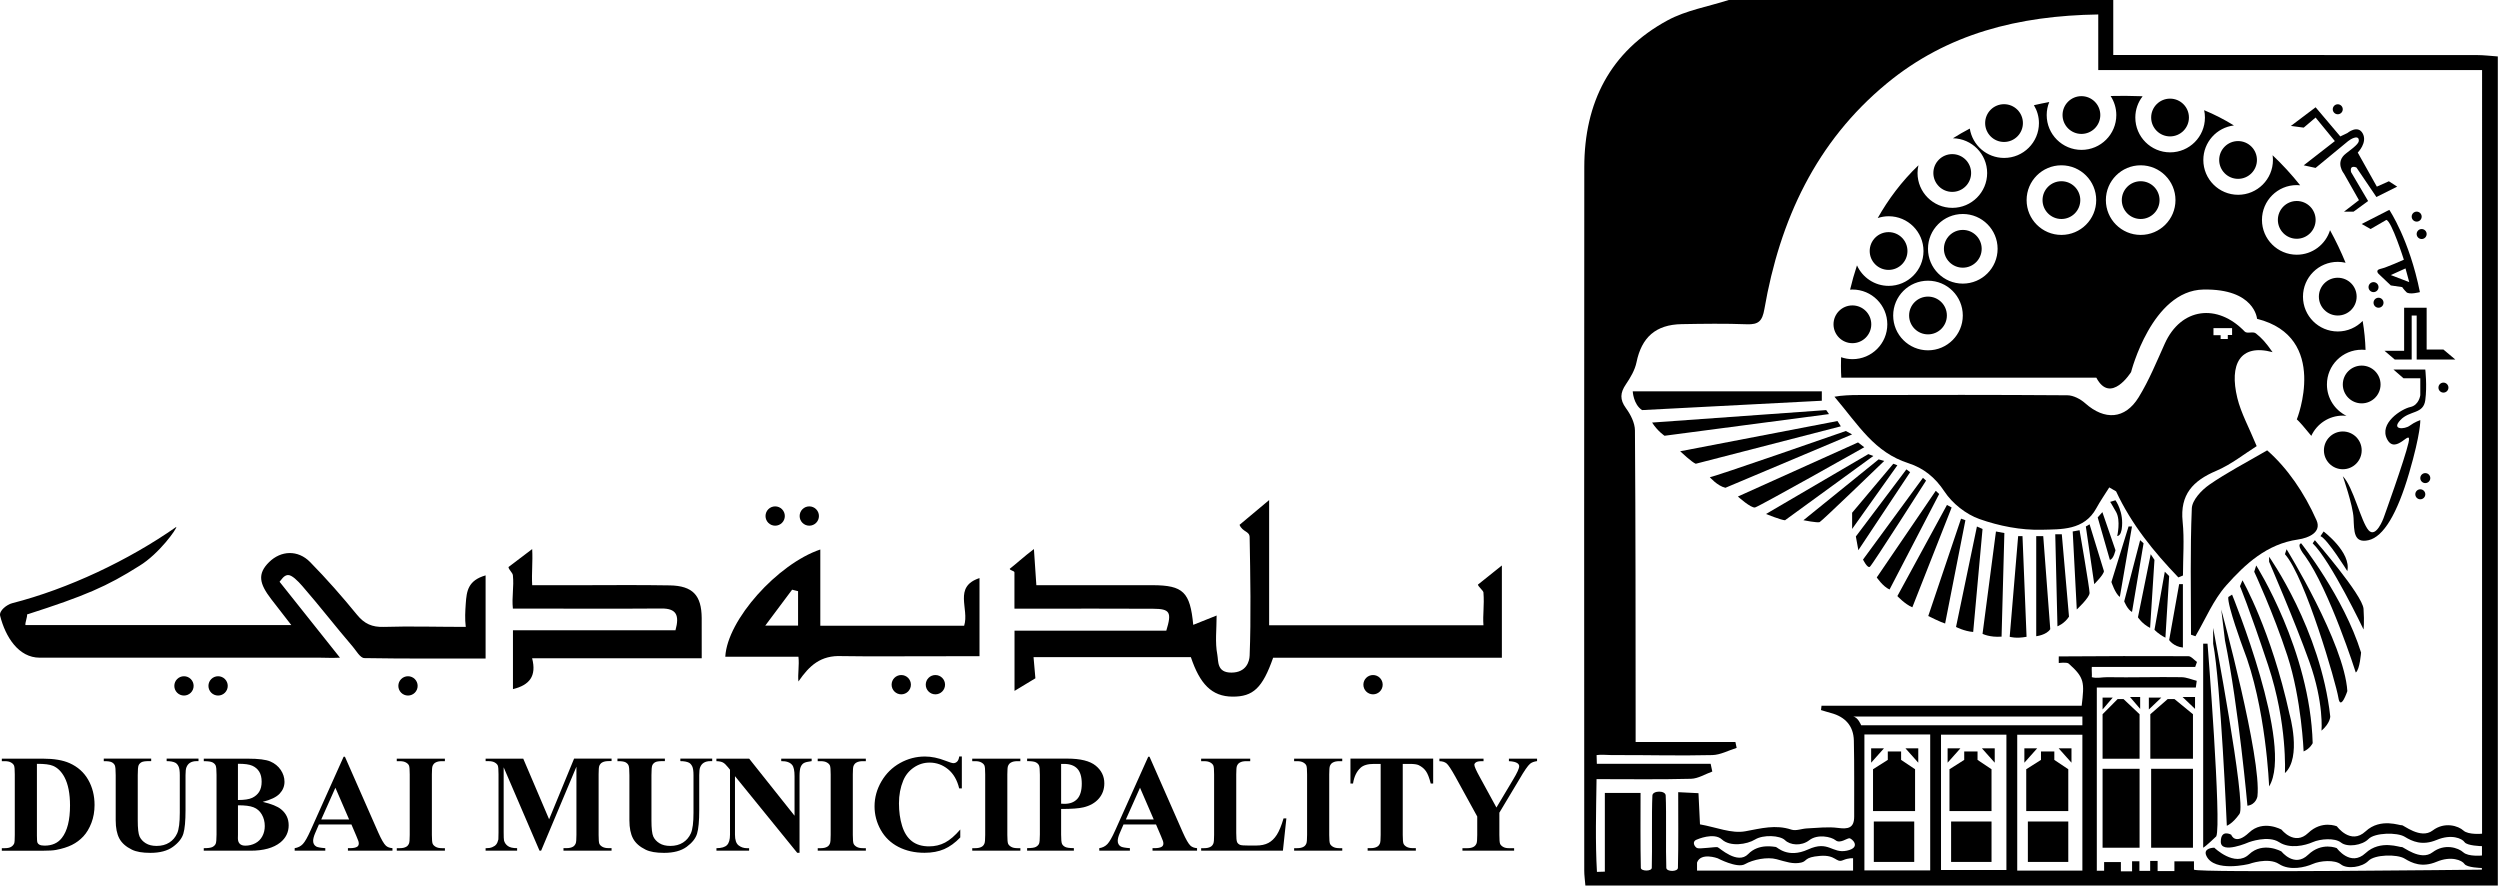 <svg fill="none" height="130" viewBox="0 0 367 130" width="367" xmlns="http://www.w3.org/2000/svg"><g fill="#000"><path d="m148.92 89.346v-5.319c-.018-.249-.661-.267-.69-.528.788-.596 2.009-1.731 3.549-2.898.133 1.988.235 3.491.357 5.305h13.472c1.207 0 2.418-.007 3.625 0 4.452.025 5.478.994 5.934 5.822 1.037-.416 2.02-.806 3.433-1.37 0 2.053-.246 3.939.097 5.713.188.987-.101 2.678 2.082 2.667 2.182-.011 2.631-1.63 2.667-2.49.217-5.428.101-11.954 0-17.389-.018-.911-1.019-.726-1.486-1.81 1.244-1.041 2.606-2.183 4.348-3.639v18.379h31.461c-.119-1.587.148-2.858 0-4.821-.018-.264-.788-.875-.81-1.149.709-.567 1.955-1.561 3.516-2.808v13.541c-11.188 0-22.441 0-33.578 0-1.561 4.452-2.942 5.728-5.952 5.713-3.082-.015-4.81-1.883-6.125-5.797-7.593 0-15.232 0-23.096 0 .094.95.178 2.132.271 3.104-.874.527-1.817 1.099-3.064 1.851 0-3.018 0-5.779 0-8.843h22.282c.835-2.725.542-3.202-1.933-3.216-5.695-.036-11.752-.011-17.451-.011-.932-.007-1.868-.007-2.909-.007z"/><path d="m41.04 85.403c2.869 3.603 5.735 7.209 8.868 11.145-1.272.061-2.092 0-2.909 0-13.725.007-27.446.004-41.171 0-3.101 0-5.019-3.032-5.807-6.143-.192-.762 1.001-1.659 1.767-1.854 8.218-2.103 17.086-6.292 24.093-11.203.141.195-2.508 3.95-5.428 5.724-4.759 3.01-7.921 4.383-16.486 7.133.087.26-.318 1.294-.231 1.554h39.028c-1.106-1.431-2.034-2.62-2.956-3.816-1.724-2.248-2.067-3.69-.3-5.428 1.731-1.702 4.221-1.836 6.02 0 2.414 2.461 4.702 5.063 6.88 7.733 1.088 1.333 2.226 1.839 3.946 1.782 3.776-.123 7.925 0 12.019 0-.148-1.182-.072-2.349 0-3.408.126-1.872.336-3.415 2.913-4.156v12.204c-5.959 0-11.882.04-17.805-.061-.6-.011-1.207-1.109-1.684-1.666-2.53-2.945-4.871-5.992-7.423-8.919-.636-.73-1.55-1.673-2.139-1.605-.596.061-.921.701-1.196.983z"/><path d="m141.537 91.857c.795-2.472-1.64-5.713 2.255-6.996v11.466c-4.871 0-18.878.054-20.168-.011-3.18-.159-4.821 1.417-6.414 3.725-.123-1.019.148-2.403 0-3.635-3.48 0-7.3 0-10.737 0 .286-5.424 7.698-13.638 13.949-15.741v11.192zm-29.195-.022h4.814c0-1.807 0-3.429 0-5.052-.17-.072-.705-.145-.875-.217-1.229 1.644-2.457 3.285-3.939 5.269z"/><path d="m75.291 89.346c-.181-1.716.181-3.195 0-4.897-.04-.39-.604-.791-.647-1.207.752-.571 1.944-1.474 3.48-2.638.105 1.937-.101 3.429 0 5.305h6.487c4.571 0 9.146-.058 13.718.025 3.368.061 4.655 1.464 4.68 4.785.014 1.879.004 3.762.004 5.912-8.363 0-16.515 0-24.899 0 .679 2.609-.372 3.942-2.812 4.531 0-2.782 0-5.539 0-8.636h23.858c.614-2.219.134-3.213-2.056-3.198-6.299.047-12.594.015-18.893.015-.936.004-1.868.004-2.92.004z"/><path d="m27.008 102.106c.782 0 1.417-.635 1.417-1.417 0-.782-.634-1.417-1.417-1.417-.782 0-1.417.634-1.417 1.417 0 .782.634 1.417 1.417 1.417z"/><path d="m32.016 102.106c.782 0 1.417-.635 1.417-1.417 0-.782-.634-1.417-1.417-1.417-.782 0-1.417.634-1.417 1.417 0 .782.634 1.417 1.417 1.417z"/><path d="m59.893 102.106c.782 0 1.417-.635 1.417-1.417 0-.782-.634-1.417-1.417-1.417-.782 0-1.417.634-1.417 1.417 0 .782.634 1.417 1.417 1.417z"/><path d="m113.795 77.171c.782 0 1.417-.634 1.417-1.417 0-.782-.635-1.417-1.417-1.417s-1.417.634-1.417 1.417c0 .782.635 1.417 1.417 1.417z"/><path d="m118.804 77.171c.782 0 1.416-.634 1.416-1.417 0-.782-.634-1.417-1.416-1.417-.783 0-1.417.634-1.417 1.417 0 .782.634 1.417 1.417 1.417z"/><path d="m132.304 101.929c.783 0 1.417-.635 1.417-1.417 0-.782-.634-1.417-1.417-1.417-.782 0-1.416.634-1.416 1.417 0 .782.634 1.417 1.416 1.417z"/><path d="m137.316 101.929c.783 0 1.417-.635 1.417-1.417 0-.782-.634-1.417-1.417-1.417-.782 0-1.416.634-1.416 1.417 0 .782.634 1.417 1.416 1.417z"/><path d="m201.561 101.929c.783 0 1.417-.635 1.417-1.417 0-.782-.634-1.417-1.417-1.417-.782 0-1.416.634-1.416 1.417 0 .782.634 1.417 1.416 1.417z"/><path d="m.266 124.879v-.368h.448c.39 0 .694-.062.903-.184.21-.123.365-.29.463-.503.061-.141.09-.556.09-1.254v-8.89c0-.69-.036-1.123-.108-1.293-.072-.17-.22-.325-.444-.452-.224-.13-.524-.195-.903-.195h-.448v-.369h6.049c1.615 0 2.913.221 3.896.658 1.203.538 2.114 1.352 2.736 2.443s.932 2.324.932 3.697c0 .95-.152 1.825-.459 2.627s-.701 1.463-1.185 1.984c-.484.52-1.044.939-1.68 1.254-.636.314-1.409.56-2.327.733-.405.08-1.044.12-1.915.12h-6.046zm5.153-12.749v10.545c0 .557.025.9.08 1.026.054.127.145.224.267.289.181.102.437.149.777.149 1.109 0 1.955-.38 2.54-1.135.799-1.023 1.196-2.613 1.196-4.763 0-1.735-.271-3.119-.817-4.156-.434-.809-.987-1.362-1.666-1.655-.473-.206-1.268-.307-2.378-.3z"/><path d="m15.216 111.364h6.978v.369h-.35c-.524 0-.885.054-1.081.166-.195.112-.336.26-.419.452-.083.191-.123.675-.123 1.445v6.617c0 1.21.09 2.009.275 2.403.184.39.484.719.903.976.419.26.947.39 1.586.39.73 0 1.355-.166 1.868-.495s.9-.784 1.156-1.359c.257-.578.383-1.586.383-3.021v-5.511c0-.603-.061-1.037-.188-1.294-.126-.26-.285-.437-.477-.538-.3-.152-.723-.228-1.265-.228v-.368h4.676v.368h-.278c-.379 0-.694.076-.947.228-.253.152-.434.383-.549.686-.087.214-.13.597-.13 1.146v5.132c0 1.586-.105 2.735-.314 3.44-.21.704-.719 1.351-1.529 1.944-.809.593-1.915.889-3.317.889-1.171 0-2.074-.155-2.71-.47-.871-.426-1.485-.968-1.843-1.633-.358-.665-.538-1.558-.538-2.682v-6.616c0-.777-.043-1.262-.13-1.449-.087-.188-.235-.34-.448-.452s-.604-.166-1.174-.159v-.376z"/><path d="m38.561 117.713c1.283.3 2.183.662 2.7 1.088.744.604 1.117 1.388 1.117 2.353 0 1.015-.408 1.857-1.225 2.522-1.005.802-2.461 1.207-4.376 1.207h-6.866v-.369c.625 0 1.048-.057 1.272-.173.224-.116.379-.267.47-.452.09-.184.134-.643.134-1.377v-8.77c0-.73-.043-1.193-.134-1.381-.09-.187-.249-.339-.473-.451-.224-.112-.647-.17-1.265-.17v-.369h6.479c1.547 0 2.645.138 3.288.412.643.275 1.153.687 1.525 1.236.372.549.556 1.131.556 1.749 0 .651-.235 1.233-.708 1.738-.473.506-1.305.907-2.494 1.207zm-3.628.506v4.337l-.011.498c0 .358.09.629.275.814.184.184.452.274.813.274.531 0 1.023-.119 1.471-.354s.791-.578 1.03-1.026.358-.947.358-1.5c0-.632-.145-1.196-.437-1.698-.293-.503-.694-.853-1.207-1.052-.509-.202-1.276-.3-2.291-.293zm0-.777c.943 0 1.641-.104 2.089-.318.448-.213.791-.513 1.03-.896.238-.387.358-.878.358-1.474 0-.6-.119-1.088-.354-1.471s-.575-.672-1.012-.871c-.437-.199-1.142-.296-2.114-.289v5.319z"/><path d="m51.588 121.031h-4.774l-.567 1.315c-.184.437-.278.802-.278 1.088 0 .379.152.657.459.838.181.105.622.188 1.326.239v.368h-4.495v-.368c.484-.073.885-.275 1.196-.604s.698-1.008 1.156-2.038l4.835-10.783h.188l4.875 11.083c.466 1.052.846 1.709 1.146 1.984.228.206.546.325.958.358v.368h-6.537v-.368h.267c.524 0 .893-.073 1.106-.221.144-.105.22-.26.22-.459 0-.119-.022-.242-.061-.368-.015-.062-.112-.311-.3-.748zm-.34-.738-2.013-4.654-2.074 4.654z"/><path d="m65.313 124.511v.368h-7.065v-.368h.448c.39 0 .708-.069.947-.21.173-.094.307-.253.398-.477.072-.159.108-.578.108-1.254v-8.89c0-.69-.036-1.123-.108-1.293-.072-.174-.22-.325-.445-.452-.224-.13-.524-.195-.903-.195h-.448v-.369h7.065v.369h-.448c-.39 0-.708.069-.947.21-.173.093-.307.252-.408.477-.072.159-.108.578-.108 1.253v8.89c0 .69.04 1.124.116 1.294.076.173.228.325.448.452.224.13.524.195.903.195z"/><path d="m80.61 120.272 3.668-8.912h5.5v.369h-.437c-.398 0-.719.069-.958.21-.166.093-.3.249-.398.469-.072.159-.108.575-.108 1.247v8.912c0 .69.036 1.123.108 1.293.072.174.224.325.448.452.224.126.528.195.907.195h.437v.369h-7.058v-.369h.437c.398 0 .719-.069.958-.21.166-.094.3-.252.398-.477.072-.159.108-.578.108-1.253v-10.018l-5.182 12.33h-.238l-5.262-12.239v9.518c0 .665.018 1.073.051 1.225.087.333.275.604.564.813.289.21.741.315 1.359.315v.368h-4.626v-.368h.141c.3.007.578-.04.838-.145.26-.105.455-.242.589-.415.134-.174.235-.416.307-.727.015-.072.022-.412.022-1.015v-8.55c0-.683-.036-1.113-.108-1.28-.072-.169-.224-.318-.448-.448-.228-.13-.528-.195-.907-.195h-.43v-.368h5.522z"/><path d="m90.627 111.364h6.978v.369h-.35c-.524 0-.885.054-1.081.166s-.336.26-.419.452c-.083.191-.123.675-.123 1.445v6.617c0 1.21.09 2.009.275 2.403.184.39.484.719.903.976.419.26.947.39 1.586.39.73 0 1.355-.166 1.868-.495.513-.329.9-.784 1.157-1.359.256-.578.383-1.586.383-3.021v-5.511c0-.603-.062-1.037-.188-1.294-.127-.26-.286-.437-.477-.538-.3-.152-.723-.228-1.265-.228v-.368h4.676v.368h-.278c-.38 0-.694.076-.947.228s-.434.383-.549.686c-.087.214-.13.597-.13 1.146v5.132c0 1.586-.105 2.735-.315 3.44-.209.704-.719 1.351-1.528 1.944-.81.593-1.916.889-3.318.889-1.171 0-2.074-.155-2.71-.47-.871-.426-1.485-.968-1.843-1.633s-.538-1.558-.538-2.682v-6.616c0-.777-.043-1.262-.13-1.449-.087-.188-.235-.34-.448-.452-.213-.112-.604-.166-1.175-.159v-.376z"/><path d="m109.972 111.364 6.667 8.384v-5.811c0-.809-.116-1.359-.351-1.644-.318-.387-.852-.571-1.604-.557v-.368h4.466v.368c-.571.072-.954.166-1.152.286-.195.115-.351.307-.459.567-.109.26-.167.712-.167 1.352v11.253h-.339l-9.139-11.253v8.589c0 .777.177 1.301.535 1.576.354.271.762.408 1.221.408h.318v.369h-4.795v-.369c.744-.007 1.261-.159 1.553-.459.293-.3.438-.805.438-1.525v-9.536l-.289-.358c-.286-.358-.539-.596-.759-.708-.221-.112-.535-.177-.947-.188v-.369h4.803z"/><path d="m127.108 124.511v.368h-7.065v-.368h.448c.39 0 .708-.069.947-.21.173-.094.307-.253.397-.477.073-.159.109-.578.109-1.254v-8.89c0-.69-.036-1.123-.109-1.293-.072-.174-.22-.325-.444-.452-.224-.13-.524-.195-.904-.195h-.448v-.369h7.065v.369h-.448c-.39 0-.708.069-.947.21-.173.093-.307.252-.408.477-.072.159-.109.578-.109 1.253v8.89c0 .69.04 1.124.116 1.294.076.173.228.325.448.452.224.13.524.195.904.195z"/><path d="m141.198 111.053v4.684h-.39c-.293-1.222-.839-2.161-1.634-2.812-.799-.65-1.702-.976-2.71-.976-.846 0-1.619.243-2.324.727-.704.484-1.218 1.12-1.543 1.904-.419 1.005-.629 2.121-.629 3.35 0 1.211.152 2.309.459 3.303s.784 1.745 1.435 2.251c.65.51 1.496.763 2.533.763.849 0 1.63-.184 2.338-.557.709-.372 1.453-1.011 2.237-1.922v1.167c-.759.792-1.547 1.362-2.367 1.72-.82.354-1.778.535-2.876.535-1.442 0-2.722-.289-3.842-.867s-1.984-1.41-2.591-2.49c-.607-1.084-.91-2.237-.91-3.458 0-1.291.336-2.512 1.011-3.668.676-1.157 1.587-2.053 2.732-2.693 1.146-.639 2.364-.957 3.654-.957.95 0 1.955.206 3.01.618.611.238 1.001.358 1.167.358.214 0 .398-.08.553-.235.156-.156.257-.405.304-.745z"/><path d="m149.791 124.511v.368h-7.065v-.368h.448c.391 0 .709-.069.947-.21.174-.094.307-.253.398-.477.072-.159.108-.578.108-1.254v-8.89c0-.69-.036-1.123-.108-1.293-.073-.174-.221-.325-.445-.452-.224-.13-.524-.195-.903-.195h-.448v-.369h7.064v.369h-.448c-.39 0-.708.069-.946.21-.174.093-.308.252-.409.477-.072.159-.108.578-.108 1.253v8.89c0 .69.04 1.124.115 1.294.076.173.228.325.449.452.224.13.524.195.903.195z"/><path d="m155.772 118.758v3.747c0 .73.043 1.193.134 1.381.09.187.249.339.477.451.227.112.65.17 1.261.17v.369h-6.866v-.369c.625 0 1.048-.058 1.272-.173.224-.116.379-.268.47-.452.09-.184.133-.643.133-1.377v-8.77c0-.73-.043-1.193-.133-1.381-.091-.188-.25-.34-.474-.452-.227-.112-.647-.169-1.265-.169v-.369h5.891c1.94 0 3.332.347 4.177 1.037.842.69 1.265 1.554 1.265 2.591 0 .878-.271 1.63-.817 2.252-.545.625-1.297 1.051-2.251 1.275-.65.159-1.742.239-3.274.239zm0-6.617v5.84c.22.014.387.021.499.021.809 0 1.434-.242 1.875-.722.437-.481.658-1.229.658-2.237 0-1.005-.221-1.738-.658-2.205-.437-.466-1.091-.697-1.962-.697z"/><path d="m169.703 121.031h-4.774l-.567 1.315c-.184.437-.278.802-.278 1.088 0 .379.151.657.459.838.18.105.621.188 1.326.239v.368h-4.496v-.368c.485-.073.886-.275 1.196-.604.311-.329.698-1.008 1.157-2.038l4.835-10.783h.188l4.875 11.083c.466 1.052.845 1.709 1.145 1.984.228.206.546.325.958.358v.368h-6.537v-.368h.267c.524 0 .893-.073 1.106-.221.145-.105.22-.26.22-.459 0-.119-.021-.242-.061-.368-.014-.062-.112-.311-.3-.748zm-.336-.738-2.013-4.654-2.074 4.654z"/><path d="m188.841 120.135-.51 4.744h-12.001v-.368h.448c.391 0 .709-.069.947-.21.174-.094.307-.253.398-.477.072-.159.108-.578.108-1.254v-8.89c0-.69-.036-1.123-.108-1.293-.073-.174-.221-.325-.445-.452-.224-.13-.524-.195-.903-.195h-.448v-.369h7.205v.369h-.589c-.394 0-.708.069-.946.21-.174.093-.311.252-.409.477-.072.159-.108.578-.108 1.253v8.612c0 .69.04 1.131.119 1.319.08.188.235.332.47.423.166.061.567.09 1.207.09h1.127c.719 0 1.316-.126 1.793-.379s.892-.651 1.239-1.196c.347-.546.68-1.348.99-2.411h.416z"/><path d="m197.044 124.511v.368h-7.065v-.368h.449c.39 0 .708-.069.946-.21.174-.094.307-.253.398-.477.072-.159.108-.578.108-1.254v-8.89c0-.69-.036-1.123-.108-1.293-.072-.174-.221-.325-.445-.452-.224-.13-.524-.195-.903-.195h-.448v-.369h7.065v.369h-.448c-.391 0-.709.069-.947.21-.174.093-.311.252-.409.477-.072.159-.108.578-.108 1.253v8.89c0 .69.04 1.124.116 1.294.076.173.227.325.448.452.22.126.524.195.903.195z"/><path d="m210.39 111.364v3.657h-.358c-.213-.842-.448-1.449-.708-1.818-.261-.368-.615-.661-1.066-.881-.253-.12-.694-.181-1.327-.181h-1.008v10.426c0 .69.04 1.123.116 1.293.076.174.224.325.448.452.224.126.527.195.91.195h.449v.369h-7.076v-.369h.448c.39 0 .708-.069.947-.21.173-.093.311-.252.408-.477.072-.159.109-.578.109-1.253v-10.426h-.976c-.911 0-1.572.191-1.984.578-.578.539-.943 1.305-1.095 2.302h-.379v-3.657z"/><path d="m225.64 111.364v.369c-.445.061-.788.188-1.027.39-.332.278-.856 1.041-1.575 2.284l-2.931 4.893v3.27c0 .698.036 1.131.108 1.301.073.17.217.318.434.448s.502.195.864.195h.759v.369h-7.586v-.369h.709c.397 0 .715-.068.946-.209.174-.094.308-.253.409-.477.072-.159.108-.578.108-1.254v-2.711l-3.18-5.789c-.632-1.142-1.077-1.814-1.337-2.016-.26-.203-.603-.307-1.037-.315v-.368h6.479v.368h-.289c-.39 0-.665.058-.824.17-.155.112-.235.232-.235.358 0 .239.268.842.799 1.803l2.443 4.474 2.432-4.076c.603-.998.907-1.659.907-1.984 0-.181-.087-.329-.26-.448-.228-.166-.64-.268-1.247-.3v-.369h4.131z"/><path d="m321.638 93.176c0-6.183-.137-12.373.12-18.546.05-1.211 1.416-2.671 2.558-3.466 2.569-1.789 5.381-3.231 8.503-5.052 2.92 2.544 5.457 6.212 7.249 10.27.766 1.738-1.113 2.587-2.732 2.819-4.531.65-7.715 3.574-10.519 6.732-1.901 2.139-3.047 4.954-4.528 7.466-.217-.076-.434-.148-.651-.224z"/><path d="m281.009 120.597h-5.934v5.934h5.934z"/><path d="m292.356 120.597h-5.934v5.934h5.934z"/><path d="m303.624 120.597h-5.934v5.934h5.934z"/><path d="m302.214 109.857h1.879v2.107z"/><path d="m299.056 109.857h-1.879v2.107z"/><path d="m290.947 109.857h1.879v2.107z"/><path d="m287.785 109.857h-1.876v2.107z"/><path d="m297.451 112.925v6.14h6.173v-6.14l-2.049-1.373v-1.24h-1.959v1.24z"/><path d="m286.184 112.925v6.14h6.172v-6.14l-2.053-1.373v-1.24h-1.955v1.24z"/><path d="m279.723 109.857h1.879v2.107z"/><path d="m276.564 109.857h-1.879v2.107z"/><path d="m274.96 112.925v6.14h6.172v-6.14l-2.049-1.373v-1.24h-1.955v1.24z"/><path d="m321.927 112.86h-6.139v11.586h6.139z"/><path d="m314.089 112.86h-5.431v11.586h5.431z"/><path d="m308.658 111.378h5.431v-6.53l-2.352-2.222h-.871l-2.208 2.222z"/><path d="m315.668 111.378h6.259v-6.53l-2.71-2.222h-1.005l-2.544 2.222z"/><path d="m320.402 102.323h1.829v1.741z"/><path d="m317.28 102.409h-1.829v1.742z"/><path d="m312.687 102.323h1.489v1.741z"/><path d="m310.147 102.409h-1.489v1.742z"/><path d="m333.611 51.694c-.987-1.417-1.591-2.071-2.447-2.75-.437-.347-1.283.105-1.655-.285-3.99-4.156-9.334-3.502-11.716 1.778-1.203 2.663-2.313 5.406-3.838 7.882-2.005 3.256-4.997 3.411-7.845.882-.69-.614-1.727-1.167-2.613-1.174-10.956-.08-19.991-.058-30.948-.036-.664 0-2.233.043-3.252.246 3.596 4.253 5.844 8.149 10.885 9.771 2.171.701 3.881 2.049 5.261 4.141 1.153 1.753 3.166 3.35 5.143 4.047 2.887 1.023 6.092 1.651 9.139 1.572 2.844-.076 6.23.123 8.015-3.158.574-1.052 1.265-2.042 1.901-3.057.332.192.665.387 1.001.578 2.255 4.846 5.532 8.872 9.142 12.634.224-.094.452-.188.676-.282 0-2.642.217-5.301-.05-7.914-.409-3.971 1.514-5.995 4.932-7.448 2.219-.943 4.167-2.519 5.938-3.628-1.142-2.783-2.302-4.85-2.841-7.068-1.192-4.9.351-8.015 5.172-6.729zm-5.941-2.515h-.629v.582h-1.052v-.556h-1.051v-1.037h2.732z"/><path d="m271.931 50.379c1.531 0 2.772-1.241 2.772-2.772s-1.241-2.772-2.772-2.772c-1.53 0-2.771 1.241-2.771 2.772s1.241 2.772 2.771 2.772z"/><path d="m277.244 39.621c1.53 0 2.771-1.241 2.771-2.772s-1.241-2.772-2.771-2.772c-1.531 0-2.772 1.241-2.772 2.772s1.241 2.772 2.772 2.772z"/><path d="m286.589 28.169c1.53 0 2.771-1.241 2.771-2.772s-1.241-2.772-2.771-2.772c-1.531 0-2.772 1.241-2.772 2.772s1.241 2.772 2.772 2.772z"/><path d="m294.192 20.84c1.531 0 2.772-1.241 2.772-2.772s-1.241-2.772-2.772-2.772-2.772 1.241-2.772 2.772 1.241 2.772 2.772 2.772z"/><path d="m305.553 19.659c1.531 0 2.772-1.241 2.772-2.772s-1.241-2.772-2.772-2.772c-1.53 0-2.771 1.241-2.771 2.772s1.241 2.772 2.771 2.772z"/><path d="m328.548 26.254c1.53 0 2.771-1.241 2.771-2.772s-1.241-2.772-2.771-2.772c-1.531 0-2.772 1.241-2.772 2.772s1.241 2.772 2.772 2.772z"/><path d="m337.163 35.05c1.53 0 2.771-1.241 2.771-2.772s-1.241-2.772-2.771-2.772c-1.531 0-2.772 1.241-2.772 2.772s1.241 2.772 2.772 2.772z"/><path d="m343.183 46.317c1.531 0 2.772-1.241 2.772-2.772s-1.241-2.772-2.772-2.772-2.772 1.241-2.772 2.772 1.241 2.772 2.772 2.772z"/><path d="m346.696 59.214c1.53 0 2.771-1.241 2.771-2.772 0-1.531-1.241-2.772-2.771-2.772-1.531 0-2.772 1.241-2.772 2.772 0 1.531 1.241 2.772 2.772 2.772z"/><path d="m343.924 68.885c1.531 0 2.772-1.241 2.772-2.772s-1.241-2.772-2.772-2.772-2.772 1.241-2.772 2.772 1.241 2.772 2.772 2.772z"/><path d="m318.563 20.024c1.531 0 2.772-1.241 2.772-2.772 0-1.531-1.241-2.772-2.772-2.772s-2.772 1.241-2.772 2.772c0 1.531 1.241 2.772 2.772 2.772z"/><path d="m314.252 32.148c1.53 0 2.771-1.241 2.771-2.772s-1.241-2.772-2.771-2.772c-1.531 0-2.772 1.241-2.772 2.772s1.241 2.772 2.772 2.772z"/><path d="m302.615 32.148c1.531 0 2.772-1.241 2.772-2.772s-1.241-2.772-2.772-2.772c-1.53 0-2.771 1.241-2.771 2.772s1.241 2.772 2.771 2.772z"/><path d="m288.139 39.296c1.531 0 2.772-1.241 2.772-2.772s-1.241-2.772-2.772-2.772-2.772 1.241-2.772 2.772 1.241 2.772 2.772 2.772z"/><path d="m346.696 51.333c.191 0 .379.011.567.033-.043-1.377-.177-2.797-.423-4.25-.929.95-2.222 1.543-3.653 1.543-2.823 0-5.11-2.288-5.11-5.11s2.287-5.11 5.11-5.11c.394 0 .777.051 1.145.134-.661-1.612-1.424-3.213-2.284-4.781-.643 2.085-2.587 3.599-4.882 3.599-2.822 0-5.11-2.288-5.11-5.11s2.288-5.11 5.11-5.11c.166 0 .333.011.499.025-1.247-1.565-2.602-3.046-4.051-4.409.032.228.054.463.054.697 0 2.822-2.287 5.11-5.11 5.11-2.822 0-5.109-2.287-5.109-5.11 0-2.613 1.962-4.763 4.491-5.07-1.398-.864-2.858-1.612-4.372-2.24.076.347.115.708.115 1.081 0 2.822-2.287 5.11-5.109 5.11-2.823 0-5.11-2.288-5.11-5.11 0-1.178.401-2.259 1.07-3.122-.091-.004-.181-.011-.275-.014-1.529-.058-3-.065-4.423-.029.527.806.838 1.767.838 2.801 0 2.822-2.287 5.11-5.11 5.11-2.822 0-5.11-2.288-5.11-5.11 0-.679.134-1.323.376-1.915-.769.141-1.517.296-2.251.466.462.77.737 1.666.737 2.631 0 2.822-2.287 5.11-5.11 5.11-2.551 0-4.658-1.868-5.041-4.311-.863.452-1.687.925-2.475 1.424 2.782.047 5.023 2.313 5.023 5.106 0 2.822-2.288 5.11-5.11 5.11s-5.11-2.288-5.11-5.11c0-.394.047-.773.134-1.142-2.494 2.392-4.449 5.037-5.977 7.748.506-.166 1.044-.264 1.608-.264 2.822 0 5.11 2.288 5.11 5.11s-2.288 5.11-5.11 5.11c-2.071 0-3.852-1.236-4.655-3.01-.401 1.214-.737 2.41-1.011 3.567.119-.007.235-.018.354-.018 2.822 0 5.11 2.288 5.11 5.11 0 2.822-2.288 5.11-5.11 5.11-.589 0-1.149-.105-1.677-.285-.054 1.875.033 3.003.033 3.003h37.438c2.107 4 5.102-.824 5.102-.824s3.054-11.972 10.61-12.113c7.556-.144 7.882 4.297 7.882 4.297 10.675 2.689 5.839 14.762 5.839 14.762.351.289 1.186 1.268 2.125 2.418.81-1.753 2.581-2.97 4.637-2.97.177 0 .35.007.52.025-1.691-.831-2.862-2.569-2.862-4.582-.011-2.829 2.28-5.117 5.103-5.117zm-63.667.094c-2.822 0-5.11-2.288-5.11-5.11 0-2.822 2.288-5.11 5.11-5.11s5.11 2.288 5.11 5.11c0 2.819-2.288 5.11-5.11 5.11zm5.11-9.793c-2.822 0-5.11-2.288-5.11-5.11s2.288-5.11 5.11-5.11 5.11 2.287 5.11 5.11-2.288 5.11-5.11 5.11zm14.476-7.148c-2.822 0-5.109-2.288-5.109-5.11s2.287-5.11 5.109-5.11c2.823 0 5.11 2.288 5.11 5.11s-2.287 5.11-5.11 5.11zm11.637 0c-2.823 0-5.11-2.288-5.11-5.11s2.287-5.11 5.11-5.11c2.822 0 5.109 2.288 5.109 5.11s-2.287 5.11-5.109 5.11z"/><path d="m283.029 49.085c1.531 0 2.772-1.241 2.772-2.772s-1.241-2.772-2.772-2.772-2.772 1.241-2.772 2.772 1.241 2.772 2.772 2.772z"/><path d="m363.601 8.084c-16.746-.014-33.492-.011-50.235-.011-1.008 0-2.02 0-3.14 0 0-2.92 0-5.496 0-8.073-18.817 0-37.637 0-56.454 0-3.003.968-6.241 1.507-8.969 2.985-8.452 4.582-12.222 12.099-12.229 21.545-.036 34.432-.014 68.863-.007 103.295 0 .661.098 1.319.166 2.175h133.946c0-40.571 0-81.142 0-121.714-1.026-.069-2.052-.202-3.078-.202zm-91.572 119.719h-22.904v-1.175c.549-1.546 3.025-.632 3.025-.632s2.869 1.514 4 .867c1.229-.701 3.299-1.095 4.644-.733 1.402.379 2.414.762 3.61.498.929-.202.39-.791 2.772-.983 2.381-.191 2.341 1.067 3.357.64.889-.376 1.499-.289 1.499-.289v1.807zm-.918-2.924c-2.197.463-2.656-1.557-5.681-.18-3.024 1.376-4.535-.365-4.741-.365s-2.497-.571-4.055 1.044c-1.557 1.612-4.213-.921-4.488-1.008-.274-.087-2.66.3-3.025.119s-.823-.968 0-1.25c0 0 2.476-1.099 3.665 0 1.189 1.098 3.664.733 4.857 0 1.192-.734 3.664-.618 4.398.101.733.723 2.381.918 3.573-.004 1.193-.921 3.206-.516 3.849.015s1.648-.293 2.017-.293c.365-.011 1.832 1.359-.369 1.821zm12.243 2.895c-3.328 0-6.389 0-9.659 0 0-6.581 0-13.14 0-19.951h9.659v10.082zm11.188-.058c-3.162 0-6.288 0-9.601 0 0-6.584 0-13.154 0-19.865h9.601zm11.152.087c-3.241 0-6.309 0-9.565 0 0-6.639 0-13.212 0-19.941h9.565zm0-21.336h-32.476s-.459-1.192-1.193-1.282h33.669zm58.673 15.919s-2.006.202-2.74-.466c-.733-.672-2.75-1.345-4.52 0-1.771 1.344-4.337-.878-4.521-.777-.184.105-3.112-1.157-5.316.896s-4.213-.734-4.213-.734-2.198-.954-4.214.976c-2.017 1.933-3.91-.488-3.91-.488s-2.689-1.528-4.763.427c-2.078 1.955-2.627.314-2.627.314s-1.529-.864-1.529 1.03 4.152.061 4.152.061 2.808-1.037 4.398 0c1.587 1.038 3.849.488 4.947 0 1.099-.487 3.238-.665 4.153.065.918.73 3.115.42 4.029-.524.918-.943 4.214-1.004 5.312-.332 1.099.672 2.566 1.362 4.702.466 2.139-.896 3.725-.224 4.09.325.362.539 2.479.589 2.555.589v1.374c-.021.003-2.009.198-2.739-.467-.734-.672-2.75-1.344-4.521 0-1.77 1.345-4.336-.878-4.521-.776-.184.104-3.111-1.157-5.315.896-2.205 2.052-4.214-.734-4.214-.734s-2.197-.954-4.214.976c-2.016 1.933-3.91-.488-3.91-.488s-2.688-1.529-4.762.426c-2.078 1.955-5.099-.983-5.099-.983s-1.742 0-1.146 1.229c1.178 2.429 6.245 1.164 6.245 1.164s2.807-1.037 4.397 0c1.587 1.037 3.849.488 4.948 0 1.098-.488 3.238-.665 4.152.065.918.73 3.115.419 4.029-.524s4.214-1.005 5.312-.333c1.099.673 2.566 1.363 4.702.467 2.139-.897 3.725-.225 4.09.325.358.535 2.443.589 2.552.589v.246c-.824 0-41.526.498-42.263 0v-1.226h-2.873v1.428h-2.464v-1.482h-1.092v1.46h-1.582v-1.416h-1.077v1.481h-1.641v-1.359h-2.461v1.273h-1.066c-.003.003-.007.162-.007.159v-27.056h14.534c.044-.329.091-.658.134-.987-.744-.184-1.489-.52-2.24-.531-3.625-.058-7.25.065-10.874 0-.766-.014-1.525.213-2.288 0 .047-.278-.047-1.225 0-1.507h15.178c.087-.242.173-.488.26-.73-.423-.296-.845-.846-1.268-.846-6.126-.029-12.894-.015-19.019.033 0 0-.018.976 0 .972 0 0 1.178-.166 1.456.083 2.367 2.099 2.302 2.794 1.908 6.187h-38.193c-.026.213-.051.423-.076.636.491.144.975.303 1.471.433 2.081.557 3.306 1.89 3.353 4.051.08 3.712.036 7.423.047 11.134.007 1.717-.893 1.879-2.385 1.681-1.482-.195-3.021.007-4.535.072-.77.032-1.619.401-2.288.181-2.338-.777-4.466-.181-6.783.242-2.012.368-4.271-.6-6.645-1.016-.069-1.398-.138-2.833-.221-4.578-.9-.044-1.774-.087-2.977-.148 0 3.425.043 7.935-.04 11.105-.015.607-1.684.603-1.706 0-.101-2.501.029-8.124-.09-10.621-.036-.766-1.912-.737-1.952 0-.13 2.584-.007 8.033-.09 10.621-.018.542-1.594.52-1.608 0-.076-3.256-.04-7.597-.04-10.993h-5.243v11.553c-.748.025-.412.014-1.16.036-.253-4.431-.123-8.872-.058-13.617 4.766 0 9.32.069 13.869-.05 1.048-.029 2.082-.691 3.123-1.063l-.243-1.138h-16.706c-.011-.307-.025-.972-.036-1.279.745-.105 1.485.003 2.23 0 4.918-.026 9.84.123 14.758 0 1.196-.029 2.378-.687 3.571-1.056-.062-.289-.12-.578-.181-.867h-14.647c0-1.272 0-2.269 0-3.267-.014-14.155 0-28.309-.101-42.465-.007-1.106-.639-2.342-1.319-3.27-.932-1.276-.849-2.262-.011-3.502.669-.983 1.323-2.092 1.558-3.234.748-3.653 2.811-5.533 6.624-5.601 3.194-.058 6.389-.101 9.58.018 1.727.065 2.266-.481 2.573-2.24 2.262-13.046 7.553-24.534 17.985-33.131 8.858-7.3 19.301-9.93 31.024-10.108v8.167h56.345c.004 31.689.007 93.675-.003 112.098z"/><path d="m267.447 57.451h-27.761s.09 1.923 1.373 2.75l26.384-1.373v-1.377z"/><path d="m242.527 62.033 25.559-1.832.412.589-24.143 3.18c.004 0-1.001-.654-1.828-1.937z"/><path d="m246.65 66.247s1.741 1.648 2.291 1.832l21.295-5.496-.498-.777z"/><path d="m251.001 70.048s1.098 1.283 2.291 1.558l18.596-7.835-.918-.502c.004 0-19.695 6.87-19.969 6.779z"/><path d="m255.124 72.889s1.923 1.742 2.519 1.605c.596-.137 16.034-8.839 16.034-8.839l-.918-.708z"/><path d="m259.247 75.455s2.291.918 2.794.918l12.962-9.435-.733-.275z"/><path d="m264.744 76.369s2.059.412 2.381.275 9.483-8.98 9.483-8.98l-.824-.228z"/><path d="m271.892 75.27v2.381l6.642-9.345-.597-.228z"/><path d="m272.441 78.754.365 2.013 7.603-11.452-.549-.412z"/><path d="m273.492 82.144s.64 1.33 1.009 1.055c.365-.275 8.246-12.644 8.246-12.644l-.459-.412z"/><path d="m275.509 84.767s.918 1.359 1.879 1.771l7.282-14.018-.503-.466z"/><path d="m278.534 87.503s1.098 1.192 2.197 1.648l5.771-14.65-.687-.376z"/><path d="m283.069 90.433s1.832.918 2.475 1.099l2.978-15.163-.64-.228z"/><path d="m287.145 92.038s1.236.64 2.519.734l1.373-15.116-.824-.365z"/><path d="m291.037 93.046s1.055.549 2.794.412l.411-15.207-1.235-.228z"/><path d="m295.023 93.48s.918.296 2.476 0l-.597-14.773h-.639z"/><path d="m298.918 93.397s1.511-.17 2.06-1.041l-1.03-13.649h-1.03z"/><path d="m302.034 91.944s1.008-.365 1.695-1.42l-1.056-12.091h-.961z"/><path d="m304.87 89.472s1.88-1.742 1.88-2.428-1.468-9.208-1.468-9.208l-1.008.184z"/><path d="m307.436 85.75s1.42-1.409 1.42-1.912l-2.107-6.87-.549.322z"/><path d="m307.942 75.957.687-.777 1.922 5.587s-.274 1.33-.824 1.42z"/><path d="m309.955 85.439s.549 1.695 1.236 2.197l1.785-10.353h-.502z"/><path d="m311.834 88.28s.459 1.192 1.146 1.558l1.695-10.082-.503-.459z"/><path d="m313.851 90.618s.596.961 1.785 1.558l.639-9.985-.549-.831z"/><path d="m316.279 92.45s.549.629 1.604 1.16l.55-9.042-.64-.64z"/><path d="m318.433 93.96s.639.961 2.016 1.099v-9.313h-.549z"/><path d="m339.822 79.296s7.007 8.066 7.145 10.082c.137 2.017 0 3.025 0 3.025s-4.763-9.995-7.466-12.648z"/><path d="m337.809 79.755s6.231 7.838 8.796 16.038c0 0-.184 2.519-.777 2.931 0 0-3.848-12.091-7.466-17.133-.003 0-1.333-1.612-.553-1.836z"/><path d="m335.67 80.629s8.489 13.804 8.919 20.826c0 0-.994 3-1.319.951s-4.85-17.697-7.842-21.05z"/><path d="m333.104 81.731s7.575 10.689 8.977 23.453c0 0 0 .976-1.283 2.078 0 0 .365-4.09-1.771-10.078-2.139-5.984-5.923-14.719-5.923-14.719z"/><path d="m331.211 83.011s7.91 12.46 8.29 26.08c0 0-.351.795-1.33 1.221 0 0-.307-7.697-2.381-14.046-2.078-6.353-4.872-12.337-4.872-12.337z"/><path d="m329.195 85.19s4.213 7.354 6.902 19.63c0 0 1.832 6.353-.672 8.673 0 0 .401-7.206-2.458-15.818-2.858-8.611-4.141-11.618-4.141-11.618z"/><path d="m327.669 87.29s9.1 22.231 5.435 28.158c0 0-.426-11.698-3.848-20.385 0 0-2.32-6.277-2.14-7.423z"/><path d="m326.079 89.472s5.956 21.849 5.312 27.439c0 0-.184 1.193-1.467 1.373 0 0-1.283-14.382-3.299-24.277z"/><path d="m324.89 92.175s4.904 25.835 3.871 27.302c-1.034 1.467-1.865 1.742-1.865 1.742s-.907-21.01-2.006-26.72z"/><path d="m324.066 94.495s2.086 26.539 1.283 28.277c0 0-1.467 1.421-1.922 1.674v-29.951z"/><path d="m341.105 78.02s4.091 3.079 3.48 5.818c0 0-2.931-4.741-3.939-5.131z"/><path d="m310.551 73.438s1.283 1.742.918 4.214c0 0-.112 1.03-.661 1.03 0 0 .531-2.266-.155-3.505-.756-1.362-.882-1.5-.882-1.5z"/><path d="m355.3 73.297c.405 0 .734-.328.734-.734 0-.405-.329-.734-.734-.734s-.734.328-.734.734c0 .405.329.734.734.734z"/><path d="m356.033 70.919c.406 0 .734-.329.734-.734s-.328-.734-.734-.734c-.405 0-.733.329-.733.734s.328.734.733.734z"/><path d="m358.697 57.635c.405 0 .733-.328.733-.734 0-.405-.328-.734-.733-.734s-.734.328-.734.734c0 .405.329.734.734.734z"/><path d="m355.499 35.089c.405 0 .733-.328.733-.734 0-.405-.328-.734-.733-.734s-.734.328-.734.734c0 .405.329.734.734.734z"/><path d="m354.769 32.534c.405 0 .733-.328.733-.734 0-.405-.328-.734-.733-.734s-.734.329-.734.734c0 .405.329.734.734.734z"/><path d="m343.183 16.775c.405 0 .734-.328.734-.734 0-.405-.329-.734-.734-.734s-.734.329-.734.734c0 .405.329.734.734.734z"/><path d="m348.434 42.884c.405 0 .733-.328.733-.734 0-.405-.328-.734-.733-.734s-.734.329-.734.734c0 .405.329.734.734.734z"/><path d="m349.167 45.175c.406 0 .734-.328.734-.734 0-.405-.328-.734-.734-.734-.405 0-.733.329-.733.734 0 .405.328.734.733.734z"/><path d="m343.924 69.911s1.489 4.239 1.579 6.151c.09 1.912 0 3.737 2.197 3.238s4.214-3.888 5.956-9.844c1.741-5.955 1.644-7.788 1.644-7.788s-.82.275-1.554.824-2.75.64-1.373-.824c1.373-1.467 3.379-.824 3.66-2.931.279-2.107 0-4.488 0-4.488h-4.669l1.468 1.283h2.468v2.475s-.177 1.467-1.46 1.742c-1.283.275-4.673 2.381-3.39 4.763 1.283 2.381 3.665-1.94 3.115.495-.549 2.436-3.664 11.058-3.664 11.058s-1.099 3.01-2.197 1.774c-1.102-1.24-2.273-6.45-3.78-7.928z"/><path d="m354.035 52.778v-6.461h.734v6.461h5.67l-1.742-1.464h-2.465v-6.14h-3.306v6.32h-2.884l1.507 1.283z"/><path d="m336.299 18.491 3.632-2.743 3.624 4.279 1.038-.495s1.525-1.279 2.255.061c.729 1.341-.73 2.804-.73 2.804l2.804 5.001 1.767-.788 1.218.788-3.05 1.525-2.927-4.329s-1.037-.488-.792.672l2.501 4.246-2.136 1.561h-1.402l2.194-1.691-2.194-3.874s-1.402-1.706.304-2.989c1.705-1.279 2.012-1.648 1.828-2.136-.184-.488-1.098-.011-1.525.329-.426.34-4.781 3.939-4.781 3.939l-1.742-.383 4.572-3.556-2.83-3.458-1.742 1.482z"/><path d="m350.75 30.807-4.054 2.074 1.311.741 2.317-1.344c.791.249 2.562 5.847 2.562 5.847s-2.562 1.16-3.419 1.341c-.856.184-.296.73-.296.73l1.8 1.706 1.673.246s.184.304.61.734c.427.43 1.988 0 1.988 0-1.55-7.733-4.492-12.073-4.492-12.073zm.217 9.573 2.161-.976.549 2.013z"/></g></svg>